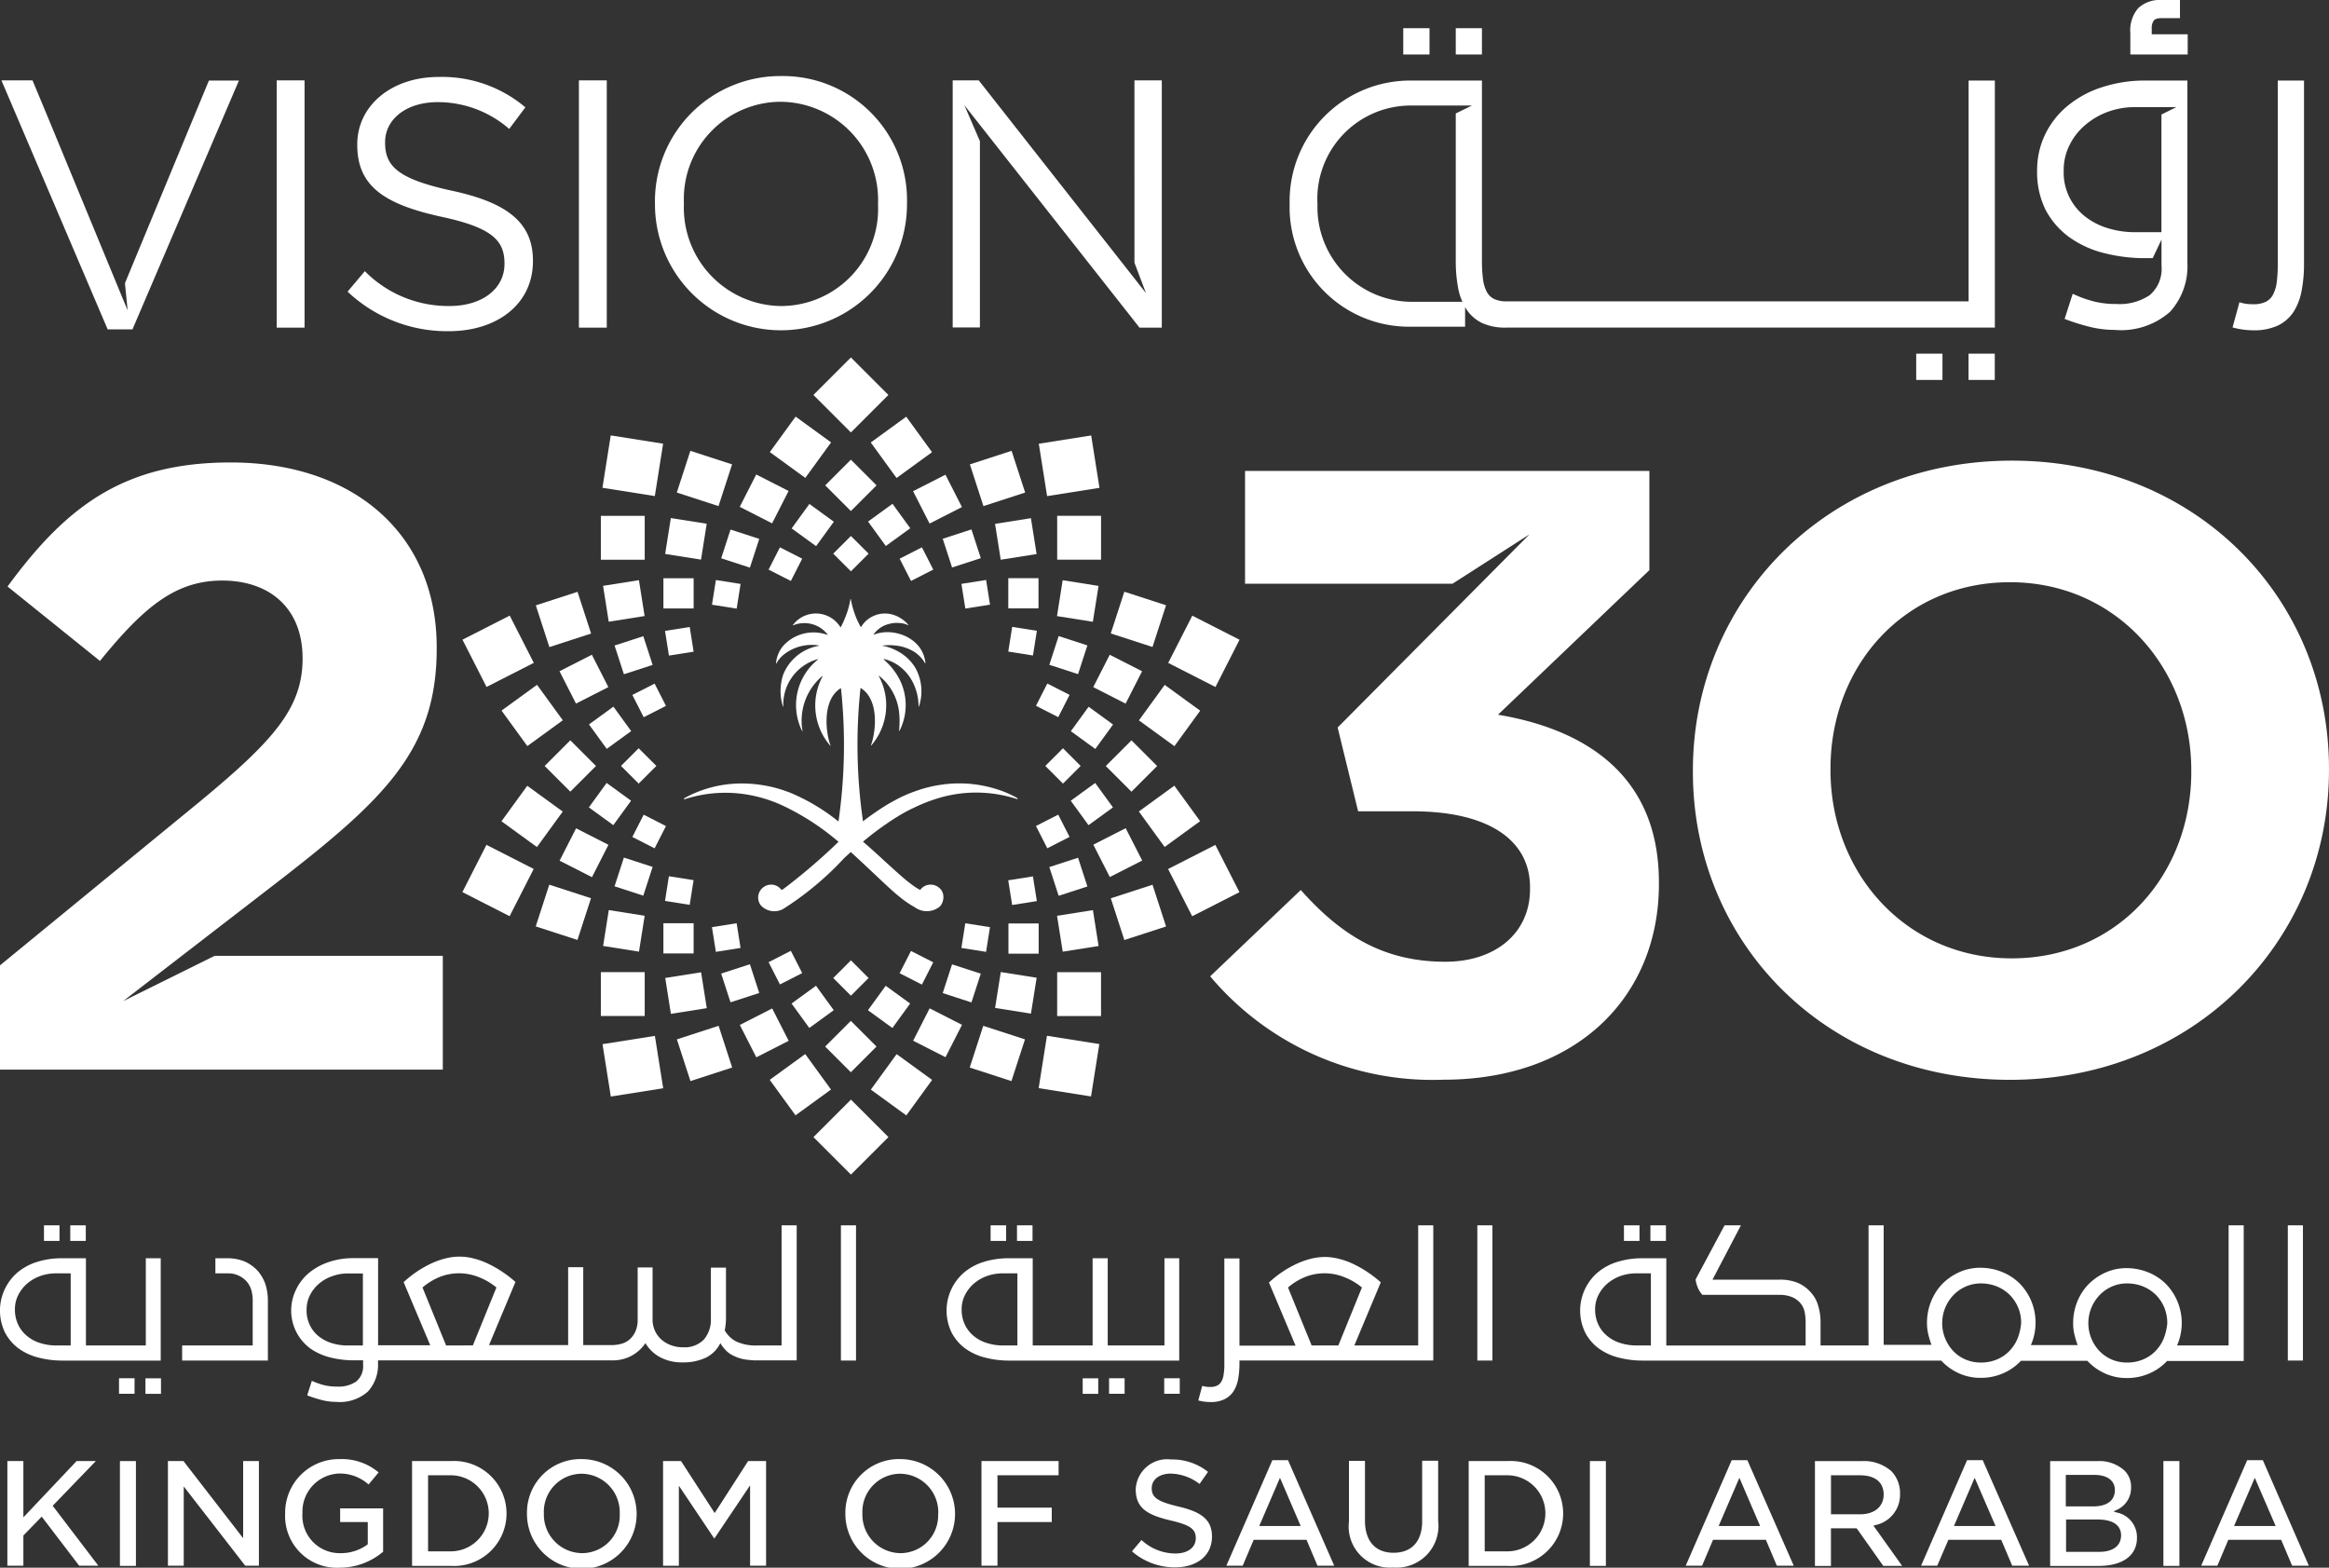 <svg xmlns="http://www.w3.org/2000/svg" width="134.918" height="90.81" viewBox="0 0 134.918 90.81">
    <rect x="0" y="0" width="134.918" height="90.81" fill="#333333" stroke="none"/>
    <g id="_2030_white" data-name="2030_white" transform="translate(-0.13 -1.15)">
        <g id="Group_132744" data-name="Group 132744" transform="translate(0.13 1.15)">
            <g id="Group_132742" data-name="Group 132742" transform="translate(0)">
                <path id="Path_39467" data-name="Path 39467" d="M17.77,19.951H16.156V5.63H17.77ZM31,16.066v.042c0,2.458-2.041,4.051-4.885,4.051a8.4,8.4,0,0,1-5.853-2.291l1-1.187A6.792,6.792,0,0,0,26.165,18.7c1.927,0,3.187-1.021,3.187-2.437v-.031c0-1.333-.719-2.083-3.729-2.718-3.281-.729-4.8-1.791-4.8-4.145V9.338c0-2.25,1.989-3.906,4.708-3.906a7.462,7.462,0,0,1,5.031,1.76l-.937,1.25A6.293,6.293,0,0,0,25.488,6.89c-1.864,0-3.052,1.021-3.052,2.312v.042c0,1.354.739,2.1,3.885,2.781C29.518,12.712,31,13.879,31,16.066ZM45.391,5.38a7.256,7.256,0,0,0-7.322,7.405v.042a7.3,7.3,0,1,0,14.6-.042v-.042A7.187,7.187,0,0,0,45.391,5.38Zm5.6,7.447a5.63,5.63,0,0,1-5.6,5.874,5.693,5.693,0,0,1-5.645-5.916v-.042a5.63,5.63,0,0,1,5.6-5.874,5.693,5.693,0,0,1,5.645,5.916ZM33.663,5.63h1.614V19.951H33.663ZM6.365,20.055.21,5.63h1.8L2.9,7.765,7.115,17.972l.406.979-.156-1.573L12.229,5.64h1.739L7.8,20.055ZM65.857,5.63h1.573V19.951H66.138L55.993,7.067l.9,2.083V19.94H55.316V5.63h1.51l9.686,12.321-.667-1.76V5.63Z" transform="translate(-0.127 -0.974)" fill="#fff"/>
                <path id="Path_39468" data-name="Path 39468" d="M108.157,23.157V21.637h1.521v1.521h-1.521Zm3.031,0V21.637h1.521v1.521h-1.521ZM79.963,4.306H78.442V2.785h1.521Zm37.088,10.6a5.856,5.856,0,0,0,2,.906,9.518,9.518,0,0,0,2.406.292h.4l.51-1.073v1.51a2,2,0,0,1-.687,1.708,3.129,3.129,0,0,1-1.916.51,5.2,5.2,0,0,1-1.26-.135,6.654,6.654,0,0,1-1.281-.458l-.469,1.458a12.488,12.488,0,0,0,1.541.479,5.936,5.936,0,0,0,1.354.156,4.287,4.287,0,0,0,3.218-1.052,3.937,3.937,0,0,0,1-2.833V5.816h-2.427a7.966,7.966,0,0,0-2.562.4A5.963,5.963,0,0,0,116.9,7.305a4.895,4.895,0,0,0-1.281,1.646,4.791,4.791,0,0,0-.458,2.073,4.91,4.91,0,0,0,.5,2.3A4.664,4.664,0,0,0,117.051,14.908Zm0-5.374a3.621,3.621,0,0,1,.927-1.166,4.3,4.3,0,0,1,1.312-.75,4.48,4.48,0,0,1,1.489-.26h2.448l-.864.427V14.6h-1.531a5.332,5.332,0,0,1-1.6-.24,3.942,3.942,0,0,1-1.312-.687,3.219,3.219,0,0,1-1.219-2.635A3.185,3.185,0,0,1,117.051,9.534ZM83,4.306H81.484V2.785H83Zm44.712,15.977a4.593,4.593,0,0,1-1.229-.167l.4-1.458a2.422,2.422,0,0,0,.417.094,3.456,3.456,0,0,0,.365.021,1.693,1.693,0,0,0,.708-.125.948.948,0,0,0,.437-.4,2.084,2.084,0,0,0,.229-.719,8.053,8.053,0,0,0,.063-1.094V5.816h1.521V16.429a8.334,8.334,0,0,1-.146,1.6A3.414,3.414,0,0,1,130,19.241a2.29,2.29,0,0,1-.9.771A3.285,3.285,0,0,1,127.716,20.283ZM123.884,4.306h-3.322V3.066a1.962,1.962,0,0,1,.469-1.458,1.831,1.831,0,0,1,1.333-.458h1.073V2.2h-1.042c-.24,0-.4.042-.469.135a.7.7,0,0,0-.125.448v.354h2.083ZM78.869,20.074h3.156V18.939l.094.156a2.29,2.29,0,0,0,.9.771,3.207,3.207,0,0,0,1.375.26h28.319V5.816h-1.521v12.79H84.441a1.693,1.693,0,0,1-.708-.125.948.948,0,0,1-.437-.4,2.084,2.084,0,0,1-.229-.719A8.053,8.053,0,0,1,83,16.273V5.816H78.911A6.985,6.985,0,0,0,71.86,12.94v.042A6.918,6.918,0,0,0,78.869,20.074Zm-5.4-7.166a5.41,5.41,0,0,1,5.4-5.645h3.552l-.937.458v8.561a8.334,8.334,0,0,0,.146,1.6,3.325,3.325,0,0,0,.24.75H78.911a5.485,5.485,0,0,1-5.437-5.687Z" transform="translate(2.848 -1.15)" fill="#fff"/>
                <g id="Group_132741" data-name="Group 132741" transform="translate(0 70.979)">
                    <path id="Path_39469" data-name="Path 39469" d="M5.81,88.472H4.7L2.529,85.628,1.467,86.722v1.75H.54V82.41h.927v3.26L4.55,82.41H5.664L3.165,85Z" transform="translate(-0.113 -68.756)" fill="#fff"/>
                    <rect id="Rectangle_110722" data-name="Rectangle 110722" width="0.927" height="6.072" transform="translate(6.947 13.654)" fill="#fff"/>
                    <path id="Path_39470" data-name="Path 39470" d="M14.74,82.41v6.062h-.792l-3.562-4.593v4.593H9.47V82.41h.9l3.458,4.468V82.41Z" transform="translate(0.258 -68.756)" fill="#fff"/>
                    <path id="Path_39471" data-name="Path 39471" d="M21.666,85.164v2.5a3.888,3.888,0,0,1-2.52.927,3,3,0,0,1-3.156-3.125v-.021A3.108,3.108,0,0,1,19.125,82.3a3.314,3.314,0,0,1,2.281.771l-.583.7a2.487,2.487,0,0,0-1.729-.635,2.207,2.207,0,0,0-2.1,2.3,2.159,2.159,0,0,0,2.2,2.312,2.6,2.6,0,0,0,1.552-.49l.031-.031V85.945H19.177v-.792h2.489Z" transform="translate(0.528 -68.76)" fill="#fff"/>
                    <path id="Path_39472" data-name="Path 39472" d="M25.289,82.41H23.05v6.072h2.239a3.042,3.042,0,1,0,0-6.072Zm0,5.228H23.977V83.233h1.312a2.2,2.2,0,1,1,0,4.406Z" transform="translate(0.821 -68.756)" fill="#fff"/>
                    <path id="Path_39473" data-name="Path 39473" d="M32.627,82.3a3.1,3.1,0,0,0-3.187,3.145v.021A3.177,3.177,0,1,0,32.627,82.3Zm2.187,3.166a2.184,2.184,0,0,1-2.187,2.281,2.231,2.231,0,0,1-2.208-2.3,2.2,2.2,0,0,1,2.187-2.3,2.231,2.231,0,0,1,2.208,2.3Z" transform="translate(1.087 -68.76)" fill="#fff"/>
                    <path id="Path_39474" data-name="Path 39474" d="M42.978,82.41v6.062h-.927V83.816L39.978,86.9l-2.052-3.062v4.635H37.01V82.41h1.042L40,85.42l1.937-3.01Z" transform="translate(1.401 -68.756)" fill="#fff"/>
                    <path id="Path_39475" data-name="Path 39475" d="M50.337,82.3a3.1,3.1,0,0,0-3.187,3.145v.021A3.177,3.177,0,1,0,50.337,82.3Zm2.187,3.166a2.184,2.184,0,0,1-2.187,2.281,2.223,2.223,0,0,1-2.2-2.3,2.2,2.2,0,0,1,2.187-2.3,2.231,2.231,0,0,1,2.208,2.3v.021Z" transform="translate(1.822 -68.76)" fill="#fff"/>
                    <path id="Path_39476" data-name="Path 39476" d="M55.647,83.233v1.875h3.145v.833H55.647v2.531H54.72V82.41h4.468v.823Z" transform="translate(2.136 -68.756)" fill="#fff"/>
                    <path id="Path_39477" data-name="Path 39477" d="M67.725,86.788c0,1.083-.844,1.781-2.146,1.781a3.781,3.781,0,0,1-2.489-.927l.552-.656a2.907,2.907,0,0,0,1.958.781c.719,0,1.187-.344,1.187-.885s-.344-.771-1.469-1.031c-1.3-.312-2.01-.687-2.01-1.8A1.822,1.822,0,0,1,65.35,82.32a3.317,3.317,0,0,1,2.146.719l-.49.7a2.834,2.834,0,0,0-1.677-.6c-.646,0-1.094.344-1.094.844,0,.542.333.771,1.541,1.062C67.183,85.372,67.725,85.851,67.725,86.788Z" transform="translate(2.484 -68.759)" fill="#fff"/>
                    <path id="Path_39478" data-name="Path 39478" d="M71.912,82.36h-.906L68.34,88.474h.948l.635-1.5h3.062l.635,1.5h.969Zm-1.666,3.812,1.2-2.791,1.2,2.791Z" transform="translate(2.702 -68.758)" fill="#fff"/>
                    <path id="Path_39479" data-name="Path 39479" d="M80.326,82.411v3.447a2.42,2.42,0,0,1-2.593,2.718A2.384,2.384,0,0,1,75.16,85.91V82.4h.927v3.458c0,1.187.6,1.864,1.656,1.864S79.4,87.056,79.4,85.9V82.39h.927Z" transform="translate(2.985 -68.757)" fill="#fff"/>
                    <path id="Path_39480" data-name="Path 39480" d="M84.059,82.41H81.82v6.072h2.239a3.042,3.042,0,1,0,0-6.072Zm0,5.228H82.747V83.233h1.312a2.2,2.2,0,1,1,0,4.406Z" transform="translate(3.261 -68.756)" fill="#fff"/>
                    <rect id="Rectangle_110723" data-name="Rectangle 110723" width="0.927" height="6.072" transform="translate(92.101 13.654)" fill="#fff"/>
                    <path id="Path_39481" data-name="Path 39481" d="M97.462,82.36h-.906L93.89,88.474h.948l.635-1.5h3.062l.635,1.5h.979ZM95.8,86.172l1.2-2.791,1.2,2.791Z" transform="translate(3.762 -68.758)" fill="#fff"/>
                    <path id="Path_39482" data-name="Path 39482" d="M104.465,86.149l.115-.031a1.793,1.793,0,0,0,1.427-1.812,1.828,1.828,0,0,0-.49-1.3,2.4,2.4,0,0,0-1.739-.594h-2.7v6.072h.927V86.305h1.479l.042.042,1.51,2.135h1.094Zm-2.458-.656v-2.26h1.677c.875,0,1.375.406,1.375,1.114s-.542,1.146-1.364,1.146Z" transform="translate(4.061 -68.756)" fill="#fff"/>
                    <path id="Path_39483" data-name="Path 39483" d="M110.552,82.36h-.906l-2.666,6.114h.937l.646-1.5h3.062l.635,1.5h.979Zm-1.666,3.812,1.2-2.791,1.208,2.791Z" transform="translate(4.306 -68.758)" fill="#fff"/>
                    <path id="Path_39484" data-name="Path 39484" d="M118.014,85.389l-.187-.062.177-.083a1.387,1.387,0,0,0,.844-1.312,1.3,1.3,0,0,0-.4-.989,2.172,2.172,0,0,0-1.573-.531H114.16v6.072h2.8c1.4,0,2.229-.6,2.229-1.625A1.452,1.452,0,0,0,118.014,85.389Zm-2.937-2.177h1.656c.739,0,1.177.333,1.177.875,0,.614-.458.948-1.26.948h-1.583V83.212Zm1.906,4.458h-1.9V85.795h1.823c1.187,0,1.364.573,1.364.917C118.264,87.326,117.795,87.67,116.982,87.67Z" transform="translate(4.604 -68.756)" fill="#fff"/>
                    <rect id="Rectangle_110724" data-name="Rectangle 110724" width="0.927" height="6.072" transform="translate(125.325 13.654)" fill="#fff"/>
                    <path id="Path_39485" data-name="Path 39485" d="M126.132,82.36h-.906l-2.666,6.114h.937l.635-1.5h3.062l.635,1.5h.969Zm-1.666,3.812,1.2-2.791,1.208,2.791Z" transform="translate(4.953 -68.758)" fill="#fff"/>
                    <path id="Path_39486" data-name="Path 39486" d="M96.637,69.3h-.9v.9h.9ZM85.711,77.132h.875V69.3h-.875ZM9.452,71.206H8.577v5.051H5.108V71.206H3.734a4.694,4.694,0,0,0-1.479.219,3.232,3.232,0,0,0-1.135.625,2.91,2.91,0,0,0-.7,3.458,2.676,2.676,0,0,0,.781.917,3.317,3.317,0,0,0,1.146.531,5.405,5.405,0,0,0,1.375.177H9.441V71.206ZM4.234,76.257H3.369a3.029,3.029,0,0,1-.927-.146,2.166,2.166,0,0,1-.75-.406,1.864,1.864,0,0,1-.51-.656,2,2,0,0,1-.187-.875,1.81,1.81,0,0,1,.2-.854,2.21,2.21,0,0,1,.531-.667,2.474,2.474,0,0,1,.76-.427,2.753,2.753,0,0,1,.875-.146h.864v4.176Zm2.791,2.8h.9v-.9h-.9ZM5.1,69.3H4.2v.9h.9Zm53.315,0h-.9v.9h.9ZM8.556,79.059h.9v-.9h-.9ZM59.944,69.3h-.9v.9h.9Zm35.161,0h-.9v.9h.9Zm-91.528,0h-.9v.9h.9ZM62.85,79.059h.9v-.9h-.9Zm5.6-7.853h-.864v5.051H64.3V71.206h-.875v5.051H59.955V71.206H58.58a4.808,4.808,0,0,0-1.489.219,3.232,3.232,0,0,0-1.135.625,2.91,2.91,0,0,0-.7,3.458,2.676,2.676,0,0,0,.781.917,3.317,3.317,0,0,0,1.146.531,5.405,5.405,0,0,0,1.375.177h9.884V71.206Zm-9.384,5.051h-.854a3.029,3.029,0,0,1-.927-.146,2.166,2.166,0,0,1-.75-.406,1.864,1.864,0,0,1-.51-.656,2,2,0,0,1-.187-.875,1.81,1.81,0,0,1,.2-.854,2.21,2.21,0,0,1,.531-.667,2.475,2.475,0,0,1,.76-.427,2.753,2.753,0,0,1,.875-.146h.864v4.176Zm5.312,2.8h.9v-.9h-.9ZM15.086,71.966a2.3,2.3,0,0,0-.781-.573,2.639,2.639,0,0,0-1.052-.187h-.646v.875h.76a1.38,1.38,0,0,1,.6.135,1.466,1.466,0,0,1,.469.354,1.439,1.439,0,0,1,.26.5,2.376,2.376,0,0,1,.073.656v2.531H10.681v.875h4.968V73.7a3.135,3.135,0,0,0-.135-.958A2.3,2.3,0,0,0,15.086,71.966ZM82.3,76.257H78.587L80.118,72.6a6.664,6.664,0,0,0-.739-.573,6.314,6.314,0,0,0-.812-.469,4.347,4.347,0,0,0-.844-.312,3.358,3.358,0,0,0-.844-.115,3.5,3.5,0,0,0-.854.115,4.612,4.612,0,0,0-.844.312,6.313,6.313,0,0,0-.812.469,6.623,6.623,0,0,0-.729.583l1.541,3.656h-3.25V71.216h-.875v6.1a3.535,3.535,0,0,1-.042.625,1.09,1.09,0,0,1-.135.417.589.589,0,0,1-.25.229.915.915,0,0,1-.406.073,1.262,1.262,0,0,1-.208-.01,1.709,1.709,0,0,1-.24-.052l-.229.844a2.819,2.819,0,0,0,.708.094,1.818,1.818,0,0,0,.792-.156,1.335,1.335,0,0,0,.521-.437,2,2,0,0,0,.281-.7,4.941,4.941,0,0,0,.083-.927v-.187H83.16V69.3h-.875v6.957Zm-6.187,0L74.744,72.9a3.6,3.6,0,0,1,1.031-.625,3.062,3.062,0,0,1,2.271.042,3.586,3.586,0,0,1,.979.583L77.66,76.257Zm-8.54,2.8h.9v-.9h-.9ZM132.663,69.3v7.832h.875V69.3Zm-3.416,6.957h-3a3.257,3.257,0,0,0,.021-2.552,3.22,3.22,0,0,0-.667-1.01,3.05,3.05,0,0,0-1.01-.667,3.357,3.357,0,0,0-1.26-.25,2.966,2.966,0,0,0-1.219.25,3.276,3.276,0,0,0-.989.677,3.132,3.132,0,0,0-.656,1.01,3.284,3.284,0,0,0-.24,1.239,2.783,2.783,0,0,0,.073.667,5.294,5.294,0,0,0,.187.614h-2.708a3.257,3.257,0,0,0,.021-2.552,3.22,3.22,0,0,0-.667-1.01,3.051,3.051,0,0,0-1.01-.667,3.357,3.357,0,0,0-1.26-.25,2.966,2.966,0,0,0-1.219.25,3.276,3.276,0,0,0-.989.677A3.132,3.132,0,0,0,112,73.7a3.283,3.283,0,0,0-.24,1.239,2.783,2.783,0,0,0,.073.667,5.3,5.3,0,0,0,.187.615h-2.77V69.3h-.875v6.957h-2.781V74.924a3.23,3.23,0,0,0-.135-.958,1.9,1.9,0,0,0-.417-.771,2.156,2.156,0,0,0-.76-.562,2.7,2.7,0,0,0-1.083-.187H99.334L100.98,69.3h-.948l-1.677,3.135a1.955,1.955,0,0,0,.135.49,1.527,1.527,0,0,0,.26.4h4.458a1.886,1.886,0,0,1,.719.125,1.3,1.3,0,0,1,.49.344,1.135,1.135,0,0,1,.25.5,2.918,2.918,0,0,1,.062.635v1.333H96.658V71.206H95.283a4.808,4.808,0,0,0-1.489.219,3.232,3.232,0,0,0-1.135.625,2.91,2.91,0,0,0-.7,3.458,2.676,2.676,0,0,0,.781.917,3.317,3.317,0,0,0,1.146.531,5.406,5.406,0,0,0,1.375.177h17.32a3.218,3.218,0,0,0,1.01.729,3.021,3.021,0,0,0,1.271.271,3.2,3.2,0,0,0,1.3-.26,3.083,3.083,0,0,0,1.042-.729h3.843a3.218,3.218,0,0,0,1.01.729,3.021,3.021,0,0,0,1.271.271,3.2,3.2,0,0,0,1.3-.26,3.083,3.083,0,0,0,1.042-.729h4.437V69.3h-.875v6.957Zm-33.474,0h-.864a3.029,3.029,0,0,1-.927-.146,2.166,2.166,0,0,1-.75-.406,1.864,1.864,0,0,1-.51-.656,2,2,0,0,1-.187-.875,1.81,1.81,0,0,1,.2-.854,2.21,2.21,0,0,1,.531-.667,2.474,2.474,0,0,1,.76-.427,2.753,2.753,0,0,1,.875-.146h.864v4.176ZM117,75.872a2.361,2.361,0,0,1-.49.729,2.165,2.165,0,0,1-.729.479,2.376,2.376,0,0,1-.906.167,2.239,2.239,0,0,1-.885-.177,2.106,2.106,0,0,1-.708-.49,2.352,2.352,0,0,1,0-3.229,2.179,2.179,0,0,1,.708-.5,2.123,2.123,0,0,1,.9-.187,2.449,2.449,0,0,1,.927.177,2.333,2.333,0,0,1,.729.479,2.361,2.361,0,0,1,.49.729,2.231,2.231,0,0,1,.177.927A3.211,3.211,0,0,1,117,75.872Zm8.467,0a2.361,2.361,0,0,1-.49.729,2.165,2.165,0,0,1-.729.479,2.376,2.376,0,0,1-.906.167,2.239,2.239,0,0,1-.885-.177,2.267,2.267,0,0,1-.708-.49,2.352,2.352,0,0,1,0-3.229,2.179,2.179,0,0,1,.708-.5,2.123,2.123,0,0,1,.9-.187,2.449,2.449,0,0,1,.927.177,2.333,2.333,0,0,1,.729.479,2.361,2.361,0,0,1,.49.729,2.41,2.41,0,0,1,.177.927A3.21,3.21,0,0,1,125.466,75.872Zm-80.04.385H44a2.7,2.7,0,0,1-1.2-.219,1.605,1.605,0,0,1-.687-.656,3.768,3.768,0,0,0,.073-.823V71.748h-.875v2.958a1.748,1.748,0,0,1-.406,1.208,1.551,1.551,0,0,1-1.219.448,1.89,1.89,0,0,1-.7-.125,1.74,1.74,0,0,1-.542-.323,1.544,1.544,0,0,1-.365-.49,1.658,1.658,0,0,1-.146-.594V71.737h-.864v3.02a1.6,1.6,0,0,1-.125.677,1.347,1.347,0,0,1-.323.458,1.157,1.157,0,0,1-.469.26,1.968,1.968,0,0,1-.552.083H33.917v-4.51h-.875v4.51H28.459l1.531-3.656a6.665,6.665,0,0,0-.739-.573,6.315,6.315,0,0,0-.812-.469,4.348,4.348,0,0,0-.844-.312,3.358,3.358,0,0,0-.844-.115,3.5,3.5,0,0,0-.854.115,4.614,4.614,0,0,0-.844.312,6.315,6.315,0,0,0-.812.469,6.628,6.628,0,0,0-.729.583l1.541,3.656h-3.02V71.2h-1.4a4.346,4.346,0,0,0-1.469.229,3.6,3.6,0,0,0-1.135.625,2.852,2.852,0,0,0-.739.948,2.736,2.736,0,0,0,.812,3.427,3.446,3.446,0,0,0,1.156.521,5.429,5.429,0,0,0,1.385.167h.521v.25a1.15,1.15,0,0,1-.4.979,1.786,1.786,0,0,1-1.1.292,3.142,3.142,0,0,1-.729-.073,4.248,4.248,0,0,1-.739-.26l-.271.844a8.329,8.329,0,0,0,.885.281,3.338,3.338,0,0,0,.781.094,2.451,2.451,0,0,0,1.854-.6,2.275,2.275,0,0,0,.583-1.635v-.167H35.594a2.3,2.3,0,0,0,1.125-.271,2.251,2.251,0,0,0,.8-.729,2.191,2.191,0,0,0,.864.823,2.671,2.671,0,0,0,1.3.292,3.041,3.041,0,0,0,1.333-.271,1.839,1.839,0,0,0,.844-.844,2.2,2.2,0,0,0,.271.365,1.426,1.426,0,0,0,.406.323,2.525,2.525,0,0,0,.6.229,3.554,3.554,0,0,0,.625.073v.01h2.52V69.3h-.875v6.957Zm-24.267,0h-.885a3.025,3.025,0,0,1-.927-.135,2.3,2.3,0,0,1-.76-.4,1.827,1.827,0,0,1-.51-.646,1.933,1.933,0,0,1-.187-.875,1.852,1.852,0,0,1,.2-.864,2.09,2.09,0,0,1,.531-.667,2.277,2.277,0,0,1,.76-.427,2.557,2.557,0,0,1,.885-.156h.885v4.166Zm4.812,0L24.606,72.9a3.6,3.6,0,0,1,1.031-.625,3.062,3.062,0,0,1,2.271.042,3.586,3.586,0,0,1,.979.583l-1.364,3.354Zm22.872.875h.875V69.3h-.875Z" transform="translate(-0.13 -69.3)" fill="#fff"/>
                </g>
            </g>
            <g id="Group_132743" data-name="Group 132743" transform="translate(0 20.705)">
                <path id="Path_39487" data-name="Path 39487" d="M116.675,26.77c-10.7,0-18.476,8.072-18.476,17.935v.1c0,9.853,7.676,17.831,18.372,17.831s18.476-8.072,18.476-17.935v-.094C135.048,34.748,127.372,26.77,116.675,26.77ZM127.07,44.8c0,5.947-4.26,10.8-10.4,10.8s-10.5-4.958-10.5-10.894v-.094c0-5.947,4.26-10.8,10.4-10.8s10.5,4.958,10.5,10.894ZM12.566,55.453H25.782v6.593H.13V56.005l11.54-9.457c4.312-3.562,5.989-5.447,5.989-8.322,0-2.927-1.927-4.51-4.656-4.51-2.677,0-4.51,1.489-7.082,4.656L.567,34.061c3.416-4.656,6.739-7.186,12.925-7.186,7.186,0,11.936,4.208,11.936,10.7v.094c0,5.791-2.968,8.665-9.113,13.425L8.733,56.943,7.264,58.078Zm83.665-4.26v.094c0,6.541-4.76,11.342-12.477,11.342a16.833,16.833,0,0,1-13.519-5.989l5.249-5c2.375,2.677,4.853,4.156,8.374,4.156,2.875,0,4.906-1.635,4.906-4.208v-.1c0-2.823-2.531-4.406-6.791-4.406H78.806l-1.187-4.853L88.732,31.04,84.274,33.9H72.255V27.364H95.678v5.749l-8.77,8.374C91.627,42.278,96.23,44.747,96.23,51.193Z" transform="translate(-0.13 -20.792)" fill="#fff"/>
                <path id="Path_39488" data-name="Path 39488" d="M57.49,46a6.023,6.023,0,0,0-1.208-.521,7.131,7.131,0,0,0-3.312-.24,7.339,7.339,0,0,0-1.437.375c-.052.021-.094.031-.146.052a8.032,8.032,0,0,0-.76.333c-.219.115-.427.229-.646.354a16.043,16.043,0,0,0-1.437.989,30.985,30.985,0,0,1-.146-7.707c0-.01.01-.01.021-.01,1.146.719.823,2.729.583,3.312,0,.01.01.021.021.01a3.561,3.561,0,0,0,.437-4.02c-.01-.01.01-.021.021-.01a3.138,3.138,0,0,1,1.166,2.239,4.742,4.742,0,0,1,0,.771c0,.062-.01.115-.01.167a.01.01,0,0,0,.01.01h.01a3.281,3.281,0,0,0-.01-3.01A3.749,3.749,0,0,0,50,38.209c-.083-.083-.167-.167-.26-.25-.01-.01,0-.021.01-.021a2.423,2.423,0,0,1,.9.417,2.706,2.706,0,0,1,.906,1.219,3.135,3.135,0,0,1,.208,1.114c0,.01.021.01.021,0a2.769,2.769,0,0,0-.229-2.271,2.678,2.678,0,0,0-.906-.875A3.122,3.122,0,0,0,50,37.251a2.2,2.2,0,0,0-.312-.073c-.01,0-.01-.021,0-.021.1-.01.208-.01.3-.021a3.954,3.954,0,0,1,.646.052,2.531,2.531,0,0,1,.906.354,1.926,1.926,0,0,1,.6.646c.01.01.021,0,.021-.01a1.826,1.826,0,0,0-.625-1.219,2.306,2.306,0,0,0-.906-.479,2.362,2.362,0,0,0-.646-.094,2.052,2.052,0,0,0-.812.146c-.01,0-.021-.01-.01-.021a1.515,1.515,0,0,1,.823-.583,1.739,1.739,0,0,1,.646-.073,1.374,1.374,0,0,1,.531.125c.01,0,.021-.01.01-.021a1.927,1.927,0,0,0-.542-.437,1.677,1.677,0,0,0-.646-.208,1.613,1.613,0,0,0-1.552.771c0,.01-.01.01-.021,0q-.109-.2-.219-.437a5.5,5.5,0,0,1-.354-1.177c0-.01-.021-.01-.021,0a5.05,5.05,0,0,1-.354,1.187,4.263,4.263,0,0,1-.208.437c0,.01-.01.01-.021,0a1.666,1.666,0,0,0-2.75-.125c-.01.01,0,.021.01.021a1.7,1.7,0,0,1,2,.531c.01.01,0,.021-.01.021a2.362,2.362,0,0,0-2.562.635,1.81,1.81,0,0,0-.417,1.01c0,.01.01.021.021.01a1.748,1.748,0,0,1,.4-.49,2.6,2.6,0,0,1,2.062-.552c.01,0,.01.021,0,.021a2.713,2.713,0,0,0-2.062,1.656,2.994,2.994,0,0,0-.021,1.854c0,.01.021.01.021,0v-.052a2.728,2.728,0,0,1,2-2.687c.01,0,.021.01.01.021a3.378,3.378,0,0,0-.917,4.145c.01.01.021.01.021-.01a3.386,3.386,0,0,1,1.146-3.177c.01-.01.021,0,.021.01a3.56,3.56,0,0,0,.437,4.02c.01.01.021,0,.021-.01-.24-.573-.562-2.593.583-3.312.01,0,.021,0,.021.01a30.986,30.986,0,0,1-.146,7.707,11.548,11.548,0,0,0-2.843-1.687c-.115-.042-.24-.083-.354-.125a7.644,7.644,0,0,0-2.687-.385,6.878,6.878,0,0,0-2.781.708c-.1.052-.2.1-.271.146a.028.028,0,0,0,.021.052c.083-.021.167-.052.25-.073a7.655,7.655,0,0,1,2.781-.271,8.03,8.03,0,0,1,2.687.729,14.443,14.443,0,0,1,3.2,2.083,34.416,34.416,0,0,1-3.2,2.739.486.486,0,0,1-.1.052.74.74,0,0,0-.771-.292.758.758,0,0,0-.562.552.737.737,0,0,0,.146.646,1.067,1.067,0,0,0,1.291.187,17.844,17.844,0,0,0,3.541-2.958l.365-.333.365.333c.646.594,1.25,1.177,1.791,1.677.229.208.437.4.646.562a5.7,5.7,0,0,0,.906.625,1.181,1.181,0,0,0,1.437-.031l.062-.062a.858.858,0,0,0,.146-.646.676.676,0,0,0-.208-.365.73.73,0,0,0-.354-.187.74.74,0,0,0-.771.292q-.141-.078-.312-.187a9.908,9.908,0,0,1-.906-.729c-.2-.177-.417-.375-.646-.583-.448-.406-.927-.854-1.448-1.3a16.986,16.986,0,0,1,1.448-1.094c.208-.146.427-.281.646-.417a9.377,9.377,0,0,1,.906-.479,9.536,9.536,0,0,1,1.437-.552,7.6,7.6,0,0,1,3.312-.208,8.373,8.373,0,0,1,1.177.281C57.5,46.052,57.521,46.01,57.49,46Z" transform="translate(1.449 -20.472)" fill="#fff"/>
                <rect id="Rectangle_110725" data-name="Rectangle 110725" width="3.072" height="3.072" transform="translate(49.295 47.334) rotate(-135)" fill="#fff"/>
                <rect id="Rectangle_110726" data-name="Rectangle 110726" width="2.541" height="2.541" transform="translate(31.035 32.957) rotate(-72.002)" fill="#fff"/>
                <rect id="Rectangle_110727" data-name="Rectangle 110727" width="2.104" height="2.104" transform="translate(38.861 9.304) rotate(8.998)" fill="#fff"/>
                <rect id="Rectangle_110728" data-name="Rectangle 110728" width="2.104" height="2.104" transform="translate(64.057 23.666) rotate(-45)" fill="#fff"/>
                <rect id="Rectangle_110729" data-name="Rectangle 110729" width="2.104" height="2.104" transform="matrix(0.454, -0.891, 0.891, 0.454, 63.331, 19.097)" fill="#fff"/>
                <rect id="Rectangle_110730" data-name="Rectangle 110730" width="2.104" height="2.104" transform="translate(38.865 38.022) rotate(-98.998)" fill="#fff"/>
                <rect id="Rectangle_110731" data-name="Rectangle 110731" width="2.104" height="2.104" transform="translate(57.972 11.718) rotate(-98.998)" fill="#fff"/>
                <rect id="Rectangle_110732" data-name="Rectangle 110732" width="2.104" height="2.104" transform="matrix(-0.454, -0.891, 0.891, -0.454, 43.813, 40.54)" fill="#fff"/>
                <rect id="Rectangle_110733" data-name="Rectangle 110733" width="2.104" height="2.104" transform="translate(49.291 8.897) rotate(-135)" fill="#fff"/>
                <rect id="Rectangle_110734" data-name="Rectangle 110734" width="1.75" height="1.75" transform="matrix(0.809, 0.588, -0.588, 0.809, 46.888, 8.487)" fill="#fff"/>
                <rect id="Rectangle_110735" data-name="Rectangle 110735" width="1.75" height="1.75" transform="matrix(0.809, 0.588, -0.588, 0.809, 51.309, 36.397)" fill="#fff"/>
                <rect id="Rectangle_110736" data-name="Rectangle 110736" width="1.75" height="1.75" transform="translate(35.602 16.687) rotate(-17.998)" fill="#fff"/>
                <rect id="Rectangle_110737" data-name="Rectangle 110737" width="1.75" height="1.75" transform="translate(60.787 29.52) rotate(-17.998)" fill="#fff"/>
                <rect id="Rectangle_110738" data-name="Rectangle 110738" width="1.75" height="1.75" transform="matrix(0.588, -0.809, 0.809, 0.588, 34.113, 26.063)" fill="#fff"/>
                <rect id="Rectangle_110739" data-name="Rectangle 110739" width="3.072" height="3.072" transform="matrix(0.891, -0.454, 0.454, 0.891, 67.668, 29.632)" fill="#fff"/>
                <rect id="Rectangle_110740" data-name="Rectangle 110740" width="3.072" height="3.072" transform="translate(35.384 42.813) rotate(-98.998)" fill="#fff"/>
                <rect id="Rectangle_110741" data-name="Rectangle 110741" width="3.072" height="3.072" transform="translate(60.658 8.033) rotate(-98.998)" fill="#fff"/>
                <rect id="Rectangle_110742" data-name="Rectangle 110742" width="2.541" height="2.541" transform="matrix(0.588, -0.809, 0.809, 0.588, 29.05, 26.867)" fill="#fff"/>
                <rect id="Rectangle_110743" data-name="Rectangle 110743" width="2.104" height="2.104" transform="matrix(0.891, 0.454, -0.454, 0.891, 43.808, 6.78)" fill="#fff"/>
                <rect id="Rectangle_110744" data-name="Rectangle 110744" width="2.104" height="2.104" transform="matrix(0.891, -0.454, 0.454, 0.891, 32.412, 18.176)" fill="#fff"/>
                <rect id="Rectangle_110745" data-name="Rectangle 110745" width="2.104" height="2.104" transform="translate(49.289 41.405) rotate(-135)" fill="#fff"/>
                <rect id="Rectangle_110746" data-name="Rectangle 110746" width="1.75" height="1.75" transform="translate(60.787 17.804) rotate(-72.002)" fill="#fff"/>
                <rect id="Rectangle_110747" data-name="Rectangle 110747" width="1.75" height="1.75" transform="translate(38.431 34.523) rotate(-90)" fill="#fff"/>
                <rect id="Rectangle_110748" data-name="Rectangle 110748" width="3.072" height="3.072" transform="matrix(0.891, -0.454, 0.454, 0.891, 26.791, 16.349)" fill="#fff"/>
                <rect id="Rectangle_110749" data-name="Rectangle 110749" width="3.072" height="3.072" transform="matrix(0.454, -0.891, 0.891, 0.454, 26.785, 30.971)" fill="#fff"/>
                <rect id="Rectangle_110750" data-name="Rectangle 110750" width="2.541" height="2.541" transform="translate(39.992 5.409) rotate(17.998)" fill="#fff"/>
                <rect id="Rectangle_110751" data-name="Rectangle 110751" width="2.541" height="2.541" transform="translate(56.96 38.716) rotate(17.998)" fill="#fff"/>
                <rect id="Rectangle_110752" data-name="Rectangle 110752" width="2.541" height="2.541" transform="translate(64.348 31.329) rotate(-17.998)" fill="#fff"/>
                <rect id="Rectangle_110753" data-name="Rectangle 110753" width="2.541" height="2.541" transform="matrix(0.809, -0.588, 0.588, 0.809, 65.973, 26.3)" fill="#fff"/>
                <rect id="Rectangle_110754" data-name="Rectangle 110754" width="2.541" height="2.541" transform="translate(64.347 15.987) rotate(-72.002)" fill="#fff"/>
                <rect id="Rectangle_110755" data-name="Rectangle 110755" width="2.541" height="2.541" transform="translate(61.242 11.714) rotate(-90)" fill="#fff"/>
                <rect id="Rectangle_110756" data-name="Rectangle 110756" width="2.541" height="2.541" transform="translate(39.997 41.917) rotate(-107.998)" fill="#fff"/>
                <rect id="Rectangle_110757" data-name="Rectangle 110757" width="2.541" height="2.541" transform="matrix(-0.809, -0.588, 0.588, -0.809, 52.503, 43.905)" fill="#fff"/>
                <rect id="Rectangle_110758" data-name="Rectangle 110758" width="2.104" height="2.104" transform="matrix(0.454, -0.891, 0.891, 0.454, 32.417, 29.15)" fill="#fff"/>
                <rect id="Rectangle_110759" data-name="Rectangle 110759" width="1.75" height="1.75" transform="translate(38.432 12.79)" fill="#fff"/>
                <rect id="Rectangle_110760" data-name="Rectangle 110760" width="1.75" height="1.75" transform="matrix(0.809, -0.588, 0.588, 0.809, 34.119, 21.257)" fill="#fff"/>
                <rect id="Rectangle_110761" data-name="Rectangle 110761" width="1.75" height="1.75" transform="translate(55.153 12.167) rotate(-107.998)" fill="#fff"/>
                <rect id="Rectangle_110762" data-name="Rectangle 110762" width="1.75" height="1.75" transform="matrix(-0.588, -0.809, 0.809, -0.588, 51.315, 10.922)" fill="#fff"/>
                <rect id="Rectangle_110763" data-name="Rectangle 110763" width="1.448" height="1.448" transform="translate(58.407 30.287) rotate(-8.998)" fill="#fff"/>
                <rect id="Rectangle_110764" data-name="Rectangle 110764" width="1.448" height="1.448" transform="translate(60.554 23.662) rotate(-45)" fill="#fff"/>
                <rect id="Rectangle_110765" data-name="Rectangle 110765" width="3.072" height="3.072" transform="matrix(0.454, -0.891, 0.891, 0.454, 67.674, 17.695)" fill="#fff"/>
                <rect id="Rectangle_110766" data-name="Rectangle 110766" width="2.541" height="2.541" transform="translate(61.241 35.609)" fill="#fff"/>
                <rect id="Rectangle_110767" data-name="Rectangle 110767" width="2.541" height="2.541" transform="translate(31.04 14.361) rotate(-17.998)" fill="#fff"/>
                <rect id="Rectangle_110768" data-name="Rectangle 110768" width="2.541" height="2.541" transform="translate(56.97 8.611) rotate(-107.998)" fill="#fff"/>
                <rect id="Rectangle_110769" data-name="Rectangle 110769" width="2.541" height="2.541" transform="matrix(-0.809, -0.588, 0.588, -0.809, 46.651, 6.977)" fill="#fff"/>
                <rect id="Rectangle_110770" data-name="Rectangle 110770" width="2.104" height="2.104" transform="matrix(0.891, -0.454, 0.454, 0.891, 63.336, 28.223)" fill="#fff"/>
                <rect id="Rectangle_110771" data-name="Rectangle 110771" width="2.104" height="2.104" transform="translate(31.551 23.665) rotate(-45)" fill="#fff"/>
                <rect id="Rectangle_110772" data-name="Rectangle 110772" width="1.75" height="1.75" transform="matrix(0.809, -0.588, 0.588, 0.809, 62.028, 25.677)" fill="#fff"/>
                <rect id="Rectangle_110773" data-name="Rectangle 110773" width="1.75" height="1.75" transform="translate(42.318 37.354) rotate(-107.998)" fill="#fff"/>
                <rect id="Rectangle_110774" data-name="Rectangle 110774" width="1.448" height="1.448" transform="translate(49.293 34.922) rotate(45)" fill="#fff"/>
                <rect id="Rectangle_110775" data-name="Rectangle 110775" width="1.448" height="1.448" transform="translate(41.471 12.893) rotate(8.998)" fill="#fff"/>
                <rect id="Rectangle_110776" data-name="Rectangle 110776" width="1.448" height="1.448" transform="matrix(0.454, -0.891, 0.891, 0.454, 36.631, 27.777)" fill="#fff"/>
                <rect id="Rectangle_110777" data-name="Rectangle 110777" width="2.541" height="2.541" transform="translate(34.807 9.176)" fill="#fff"/>
                <rect id="Rectangle_110778" data-name="Rectangle 110778" width="2.541" height="2.541" transform="matrix(-0.588, -0.809, 0.809, -0.588, 51.937, 6.982)" fill="#fff"/>
                <rect id="Rectangle_110779" data-name="Rectangle 110779" width="2.104" height="2.104" transform="matrix(0.891, 0.454, -0.454, 0.891, 53.854, 37.704)" fill="#fff"/>
                <rect id="Rectangle_110780" data-name="Rectangle 110780" width="2.104" height="2.104" transform="translate(34.938 34.09) rotate(-81.002)" fill="#fff"/>
                <rect id="Rectangle_110781" data-name="Rectangle 110781" width="2.104" height="2.104" transform="translate(61.231 14.983) rotate(-81.002)" fill="#fff"/>
                <rect id="Rectangle_110782" data-name="Rectangle 110782" width="1.75" height="1.75" transform="translate(58.419 32.787)" fill="#fff"/>
                <rect id="Rectangle_110783" data-name="Rectangle 110783" width="1.75" height="1.75" transform="matrix(0.588, -0.809, 0.809, 0.588, 62.034, 21.65)" fill="#fff"/>
                <rect id="Rectangle_110784" data-name="Rectangle 110784" width="1.75" height="1.75" transform="matrix(-0.588, -0.809, 0.809, -0.588, 46.883, 38.84)" fill="#fff"/>
                <rect id="Rectangle_110785" data-name="Rectangle 110785" width="1.448" height="1.448" transform="matrix(0.891, 0.454, -0.454, 0.891, 45.181, 11)" fill="#fff"/>
                <rect id="Rectangle_110786" data-name="Rectangle 110786" width="1.448" height="1.448" transform="matrix(0.891, 0.454, -0.454, 0.891, 52.772, 34.38)" fill="#fff"/>
                <rect id="Rectangle_110787" data-name="Rectangle 110787" width="1.448" height="1.448" transform="translate(55.919 32.775) rotate(8.998)" fill="#fff"/>
                <rect id="Rectangle_110788" data-name="Rectangle 110788" width="1.448" height="1.448" transform="matrix(0.891, -0.454, 0.454, 0.891, 36.632, 19.55)" fill="#fff"/>
                <rect id="Rectangle_110789" data-name="Rectangle 110789" width="1.448" height="1.448" transform="matrix(0.891, -0.454, 0.454, 0.891, 60.012, 27.141)" fill="#fff"/>
                <rect id="Rectangle_110790" data-name="Rectangle 110790" width="1.448" height="1.448" transform="translate(38.523 31.482) rotate(-81.002)" fill="#fff"/>
                <rect id="Rectangle_110791" data-name="Rectangle 110791" width="1.448" height="1.448" transform="translate(55.921 14.546) rotate(-98.998)" fill="#fff"/>
                <rect id="Rectangle_110792" data-name="Rectangle 110792" width="1.448" height="1.448" transform="matrix(-0.454, -0.891, 0.891, -0.454, 45.181, 36.319)" fill="#fff"/>
                <rect id="Rectangle_110793" data-name="Rectangle 110793" width="3.072" height="3.072" transform="translate(35.38 4.516) rotate(8.998)" fill="#fff"/>
                <rect id="Rectangle_110794" data-name="Rectangle 110794" width="3.072" height="3.072" transform="translate(60.649 39.292) rotate(8.998)" fill="#fff"/>
                <rect id="Rectangle_110795" data-name="Rectangle 110795" width="3.072" height="3.072" transform="translate(49.293 4.345) rotate(-135)" fill="#fff"/>
                <rect id="Rectangle_110796" data-name="Rectangle 110796" width="2.541" height="2.541" transform="matrix(0.809, -0.588, 0.588, 0.809, 29.054, 20.456)" fill="#fff"/>
                <rect id="Rectangle_110797" data-name="Rectangle 110797" width="2.541" height="2.541" transform="matrix(0.588, -0.809, 0.809, 0.588, 65.977, 21.023)" fill="#fff"/>
                <rect id="Rectangle_110798" data-name="Rectangle 110798" width="2.541" height="2.541" transform="translate(34.807 38.147) rotate(-90)" fill="#fff"/>
                <rect id="Rectangle_110799" data-name="Rectangle 110799" width="2.541" height="2.541" transform="matrix(-0.588, -0.809, 0.809, -0.588, 46.084, 43.901)" fill="#fff"/>
                <rect id="Rectangle_110800" data-name="Rectangle 110800" width="2.104" height="2.104" transform="translate(57.974 35.602) rotate(8.998)" fill="#fff"/>
                <rect id="Rectangle_110801" data-name="Rectangle 110801" width="2.104" height="2.104" transform="translate(34.935 13.23) rotate(-8.998)" fill="#fff"/>
                <rect id="Rectangle_110802" data-name="Rectangle 110802" width="2.104" height="2.104" transform="translate(61.234 32.343) rotate(-8.998)" fill="#fff"/>
                <rect id="Rectangle_110803" data-name="Rectangle 110803" width="2.104" height="2.104" transform="matrix(-0.454, -0.891, 0.891, -0.454, 53.85, 9.622)" fill="#fff"/>
                <rect id="Rectangle_110804" data-name="Rectangle 110804" width="1.75" height="1.75" transform="translate(42.319 9.97) rotate(17.998)" fill="#fff"/>
                <rect id="Rectangle_110805" data-name="Rectangle 110805" width="1.75" height="1.75" transform="translate(55.152 35.155) rotate(17.998)" fill="#fff"/>
                <rect id="Rectangle_110806" data-name="Rectangle 110806" width="1.75" height="1.75" transform="translate(35.601 30.635) rotate(-72.002)" fill="#fff"/>
                <rect id="Rectangle_110807" data-name="Rectangle 110807" width="1.75" height="1.75" transform="translate(58.41 14.536) rotate(-90)" fill="#fff"/>
                <rect id="Rectangle_110808" data-name="Rectangle 110808" width="1.448" height="1.448" transform="translate(49.293 10.342) rotate(45)" fill="#fff"/>
                <rect id="Rectangle_110809" data-name="Rectangle 110809" width="1.448" height="1.448" transform="translate(38.525 15.84) rotate(-8.998)" fill="#fff"/>
                <rect id="Rectangle_110810" data-name="Rectangle 110810" width="1.448" height="1.448" transform="translate(35.974 23.661) rotate(-45)" fill="#fff"/>
                <rect id="Rectangle_110811" data-name="Rectangle 110811" width="1.448" height="1.448" transform="matrix(0.454, -0.891, 0.891, 0.454, 60.013, 20.179)" fill="#fff"/>
                <rect id="Rectangle_110812" data-name="Rectangle 110812" width="1.448" height="1.448" transform="translate(58.409 17.038) rotate(-81.002)" fill="#fff"/>
                <rect id="Rectangle_110813" data-name="Rectangle 110813" width="1.448" height="1.448" transform="translate(41.47 34.431) rotate(-98.998)" fill="#fff"/>
                <rect id="Rectangle_110814" data-name="Rectangle 110814" width="1.448" height="1.448" transform="matrix(-0.454, -0.891, 0.891, -0.454, 52.774, 12.947)" fill="#fff"/>
            </g>
        </g>
    </g>
</svg>
